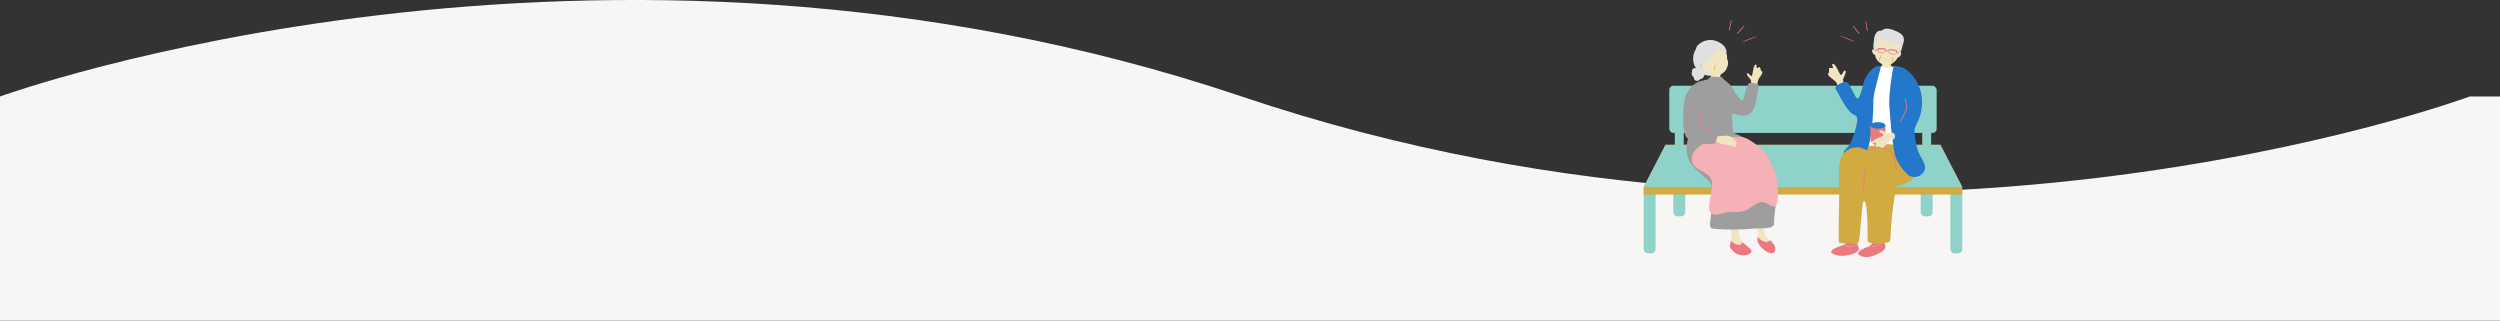 <svg xmlns="http://www.w3.org/2000/svg" xmlns:xlink="http://www.w3.org/1999/xlink" width="1790" height="229.615" viewBox="0 0 1790 229.615">
  <rect x="0" y="0" width="1790" height="229.615" fill="#333333" stroke="none"/>
  <defs>
    <clipPath id="clip-path">
      <rect id="長方形_251" data-name="長方形 251" width="228.153" height="169.64" fill="none"/>
    </clipPath>
  </defs>
  <g id="グループ_323" data-name="グループ 323" transform="translate(-7872 993.639)">
    <g id="グループ_290" data-name="グループ 290">
      <path id="パス_766" data-name="パス 766" d="M-2786.9-843.6s418.413-155.449,879.322,0,889.005,0,889.005,0V-1004.13h-1790V-843.6Z" transform="translate(6853.427 -1768.153) rotate(180)" fill="#f8f5f5"/>
      <g id="グループ_289" data-name="グループ 289" transform="translate(9048.848 -979.201)">
        <rect id="長方形_243" data-name="長方形 243" width="6.381" height="34.472" transform="translate(22.307 69.857)" fill="#8ed2c9"/>
        <g id="グループ_231" data-name="グループ 231">
          <g id="グループ_230" data-name="グループ 230" clip-path="url(#clip-path)">
            <rect id="長方形_244" data-name="長方形 244" width="8.556" height="46.186" rx="3.024" transform="translate(21.219 94.255)" fill="#8ed2c9"/>
            <rect id="長方形_245" data-name="長方形 245" width="8.556" height="46.186" rx="3.024" transform="translate(198.377 94.255)" fill="#8ed2c9"/>
            <rect id="長方形_246" data-name="長方形 246" width="6.381" height="34.472" transform="translate(199.465 69.857)" fill="#8ed2c9"/>
            <rect id="長方形_247" data-name="長方形 247" width="191.452" height="33.807" rx="3.024" transform="translate(18.35 46.954)" fill="#8ed2c9"/>
            <rect id="長方形_248" data-name="長方形 248" width="8.556" height="46.186" rx="3.024" transform="translate(219.596 120.775)" fill="#8ed2c9"/>
            <rect id="長方形_249" data-name="長方形 249" width="8.556" height="46.186" rx="3.024" transform="translate(0 120.775)" fill="#8ed2c9"/>
            <path id="パス_572" data-name="パス 572" d="M0,147.965v5.325H228.153v-5.325l-15.691-30.277H15.69Z" transform="translate(0 -28.459)" fill="#d1ab3f"/>
            <path id="パス_573" data-name="パス 573" d="M228.153,147.965H0L15.69,117.688H212.463Z" transform="translate(0 -28.459)" fill="#8ed2c9"/>
            <path id="パス_574" data-name="パス 574" d="M68.221,52.271c.993,1.249,1.861,1.092,3.791,3.3S75.3,59.98,74.55,63.151s1.6,8.064-4.467,7.719a32.19,32.19,0,0,1-13.716-3.653c-3.171-1.723-3.791-2.688-1.034-6.341s4-5.032,5.376-8.134,1.156-6.319,2.956-6.3S68.29,46.4,68.359,47.5s-1,4.09-.138,4.767" transform="translate(-12.957 -11.232)" fill="#f0e4c1"/>
            <path id="パス_575" data-name="パス 575" d="M53.967,51.24c-1.167,2.45-1.455.679-3.187,2.444a2.4,2.4,0,0,1-3.437-.31c-.776-.989.118-.824-.861-2.047s-1.318-1.807-.989-2.971-.147-2.265,1.086-2.925,1.767-.017,2.491-.309,1.482-.974,2.538.306,2.348,1.243,2.51,2.193,1.209,1.725-.149,3.619" transform="translate(-10.971 -10.804)" fill="#e0e0e0"/>
            <path id="パス_576" data-name="パス 576" d="M56.948,42.067c2.6,2.715,5.825,3.6,8.221,3.039a12.393,12.393,0,0,0,6.194-3.686,11.891,11.891,0,0,0,2.083-5.207,7.553,7.553,0,0,0-.474-2.858c-.8-2.178.767-2.507-1.889-6.659-.807-1.261-5.274-6.868-11.816-5.7-5.751,1.024-7.757,15.391-2.319,21.075" transform="translate(-12.999 -5.038)" fill="#f0e4c1"/>
            <path id="パス_577" data-name="パス 577" d="M62.447,26.939c.961-3.806,8.169,2.889,8.191.676.058-5.89-7.809-8.788-10.6-8.848a12.741,12.741,0,0,0-8.608,2.592c-2.786,2-2.186,3.057-3.046,4.544A12.831,12.831,0,0,0,47.716,37a16.113,16.113,0,0,0,5.492,6.1,20.683,20.683,0,0,0,5.476,1.271c1.293.108-1.66-4.314-3.411-4.755-2.719-1.4-2.551-2.331-2.35-3.274s1.491-1.887,2.12-1.257c3.128,3.136.82-.22,1.62-1.348,2.177-3.067,2.092,1.338,5.785-6.8" transform="translate(-11.31 -4.537)" fill="#e0e0e0"/>
            <path id="パス_578" data-name="パス 578" d="M66.534,46.28a.214.214,0,0,0,.2-.215,8.3,8.3,0,0,1,.9-3.271.213.213,0,0,0-.368-.215,8.691,8.691,0,0,0-.963,3.488.212.212,0,0,0,.215.212h.009" transform="translate(-16.035 -10.271)" fill="#d1ab3f"/>
            <path id="パス_579" data-name="パス 579" d="M120.153,212.314c-.234-1.793-1.982-3.679-3.664-5.257l0,0c-2.979,2.383-6.425.085-8.869-2.481a6.692,6.692,0,0,0,.093,3.5c.9,3.334,5.388,7.184,8.467,8.081s4.361-.9,3.977-3.849" transform="translate(-25.978 -49.471)" fill="#ed7980"/>
            <path id="パス_580" data-name="パス 580" d="M115.662,203.462l0,0c-.538-.5-1.069-.98-1.541-1.408s-.9-.83-1.209-1.16c-1.539-1.668-1.539-5.773-2.309-8.723s-2.565-2.438-4.617-2.438c0,0-2.309.257-1.924,1.411s3.207,4.746,3.335,6.8a5.5,5.5,0,0,1-.314,1.994c-.1.335-.2.68-.293,1.049,2.444,2.565,5.89,4.864,8.869,2.481" transform="translate(-25.154 -45.871)" fill="#f0e4c1"/>
            <path id="パス_581" data-name="パス 581" d="M89.206,206.708a3.948,3.948,0,0,0,1.486-1.79c-2.632-2.872-3-5.943-2.753-9.422.271-3.892.383-4.341-2.137-4.821-2.7-.489-3.494.927-3.388,2.567a59.362,59.362,0,0,1,.273,9.693q-.063.594-.163,1.124c1.651,1.816,4.165,3.278,6.683,2.648" transform="translate(-19.927 -46.084)" fill="#f0e4c1"/>
            <path id="パス_582" data-name="パス 582" d="M91.6,210.313l-.092-.08a13.906,13.906,0,0,1-1.029-1.015,3.955,3.955,0,0,1-1.487,1.79c-2.517.629-5.032-.832-6.683-2.648a7.366,7.366,0,0,1-.3,1.159c-1.143,3.125-.3,4.436,2.58,7.021s8.943,2.958,11.495.807c2.529-2.133-.936-3.921-4.481-7.034" transform="translate(-19.711 -50.385)" fill="#ed7980"/>
            <path id="パス_583" data-name="パス 583" d="M94.067,58.013c.723-2.585.483-4.821-.023-5.356s-1.573-1.938-2.2-2.8-.572-1.523-.019-1.722.93.6,2.131,1.567,1,.174,1.311-.6.757-4.648,1.166-5.477.747-1.887,1.541-1.679.018,1.722.378,2.212.8.036,1.676-.287.873.265,1.168,1.18.077,1.056.745,1.529.607.724.493,1.468-1.359,2.337-2.32,3.778-1.185,3.551-1.34,5.309c0,.034-.569,7.237-1.912,10.442-2.794,6.661-6.733,8.275-8.129,8.637-2.636.284-6.086-2.641-8.671-5.225-.776-.776-7.24-5.212-7.654-7.486-.362-1.629,1.732-6.71,3.743-5.872,4.342,1.809,9.539,11.653,11.51,11.653,3.2,0,6.375-11.145,6.41-11.27" transform="translate(-17.498 -10.137)" fill="#f0e4c1"/>
            <path id="パス_584" data-name="パス 584" d="M42.614,89.347c-.737-5.494-3.135-5.282-4.122-7.088-1.985-3.631-.161-12.915.494-14.661a18.8,18.8,0,0,1,7.044-9.292c4.221-2.9,8.88-1.932,10.016-4.027.844-1.557,3.846-.684,5.369-.684,2.294,0,3.1-.466,4.336.787,1.673,2.855,3.19,1.452,7,7.347,1.7,2.632,5.8,9.586,7.348,8.45,1.578-1.157,2-13.324,6.3-12.493,3.332.644,5.266.619,4.955,2.65-.66,4.329-1.8,11.27-2.581,13.663-1.068,3.261-2.788,7.29-8.26,7.29-4.693,0-8.983-3.126-8.295.867.876,5.081-.249,10.584,2.616,11.977,11.584,5.628,15.347,6.34,23.348,21.269,9.6,22.235,4.309,29.938,4.309,43.157,0,4.453-10.135,2.939-18.842,3.913-3.088.345-19.411.688-25.595-.437-5.08-.923,5.943-25.587-2.632-34.312-5.308-5.4-8.8-6.046-13.9-14.593-4.661-11.019,1.791-18.585,1.093-23.783" transform="translate(-9.09 -12.901)" fill="#9e9e9e"/>
            <path id="パス_585" data-name="パス 585" d="M53.644,114.95c2.255-1.612,6.281-2.576,12.149-3.028,3.579-.275,6.865-1.694,10.734-1.789a19.69,19.69,0,0,1,7.988,1.1c3.278,1.444,13.7,8.6,15.625,13.422s5.645,10.875,6.334,16.657.872,11.251.412,14.249c-.585,3.82-1.037,5.162-4.337,4.027-3.124-1.076-4.947-3.958-9.395-2.168s-8.364,7.469-17.346,6.5c-7.493-.8-14.351,5.2-17.243-.309s4.543-19.273-.137-24.78c-3.78-4.446-12.527-5.369-12.954-12.389-.342-5.623,5.054-9.27,8.169-11.5" transform="translate(-10.993 -26.629)" fill="#f5b1b5"/>
            <path id="パス_586" data-name="パス 586" d="M42.934,69.743c4.369-4.7,9.082.738,8.866,4.231-.328,5.319-5.535,21.17-2.078,22.285,7.053,2.275,13.286,3.341,14.007,3.234,1.121-.165,6.06-.749,7.831.114s2.818,2.076,4.515,4.366c.643.868-.524,1.08-.406,1.485.334,1.152-.113,1.971-.915,1.767-1.461-.371-5.593-1.755-6.283-1.774-1.214-.033-4.777-.716-5.511-1.458s-2.1-.42-4.3-.509a87.293,87.293,0,0,1-10.84-1.888c-3.551-1-6.714-1.772-6.968-4.711-.409-4.728-1.033-7.679-.671-13.313.467-7.272.319-11.208,2.756-13.832" transform="translate(-9.69 -16.422)" fill="#f0e4c1"/>
            <path id="パス_587" data-name="パス 587" d="M48.042,63.856c-2.808-1.6-5.081.375-7.5,4.965-3.492,6.639-3.38,19.61-3.321,20.636.143,2.488.707,7.292,2.563,9.767,2.769,3.692,20.19,6.511,20.648,3.76a30.691,30.691,0,0,1,1.655-4.666c.9-2.041-12.929-6.582-13.534-8.947-.743-2.9,3.311-12.134,4.081-16.406s-3.009-8.2-4.6-9.109" transform="translate(-8.997 -15.309)" fill="#9e9e9e"/>
            <path id="パス_588" data-name="パス 588" d="M62.727,100.867a.319.319,0,0,0,.084-.584,20.557,20.557,0,0,0-2.1-1.112c-.654-.315-1.65-.794-3.415-1.674-4.3-2.146-5.055-3-5.011-4.333.045-1.392,1.707-6.993,2.393-9.1a.319.319,0,1,0-.607-.2c-.367,1.124-2.371,7.605-2.425,9.273-.058,1.76,1.046,2.773,5.366,4.927,1.769.88,2.767,1.362,3.422,1.677a19.946,19.946,0,0,1,2.05,1.085.314.314,0,0,0,.243.035" transform="translate(-12.488 -20.228)" fill="#ed7980"/>
            <path id="パス_589" data-name="パス 589" d="M224.879,37.11c.274,0,3.865.257,4.207.225a25.2,25.2,0,0,0,.924,3.4c.342.707,2.35,3.733,4.424,4.758,5.658,4.109-18.15,2.7-14.213.432,1.578-1.364,3.682-4.388,3.99-5.785.226-1.024.667-2.65.667-3.035" transform="translate(-53.146 -8.974)" fill="#f0e4c1"/>
            <path id="パス_590" data-name="パス 590" d="M235.387,25.5c1.071-6.069-.065-13.617-7.467-14.462s-10.56,6.686-10.887,12.84c-.306-.387-1.15-.566-1.265.436a3.23,3.23,0,0,0,.562,2.019,3.636,3.636,0,0,0,1.543,1.285,8.837,8.837,0,0,0,1.714,3.946,10.773,10.773,0,0,0,5.935,3.53c1.923.273,4.518-1.174,5.924-2.386a12.837,12.837,0,0,0,2.821-3.428,2.611,2.611,0,0,0,1.591-.98,3.946,3.946,0,0,0,.673-2.194.808.808,0,0,0-1.146-.607" transform="translate(-52.174 -2.654)" fill="#f0e4c1"/>
            <path id="パス_591" data-name="パス 591" d="M221.634,9.579c1.182.112,2.274-.982,3.137-1.261,3.108-1.005,7.2.968,8.789,1.657,4.615,2,5.975,4.383,4.892,8.141-.359,1.249-.917,3.144-1.261,4.462a3.8,3.8,0,0,1-1.177,2.363c-.767.7-1.246,2.573-1.46.752s2.579-6.984.359-7.075c-3.022-.124-7.85-.353-10.607-2.41-1.17-.872-2.67-3.44-3.269-2.822s-1.7,5.013-1.908,6.158c-.2,1.074-1.005,6.485-1.739,4.6-.361-.928.106-.76-.35-2.45-.3-1.123.23-4.33.417-6.427.23-2.586,1.975-5.936,4.178-5.684" transform="translate(-52.462 -1.944)" fill="#e0e0e0"/>
            <path id="パス_592" data-name="パス 592" d="M222.591,36.893a.223.223,0,0,0,.236-.2,8.7,8.7,0,0,1,1.33-3.3.223.223,0,1,0-.357-.267,9.107,9.107,0,0,0-1.417,3.515.223.223,0,0,0,.2.246h.009" transform="translate(-53.775 -7.99)" fill="#d1ab3f"/>
            <path id="パス_593" data-name="パス 593" d="M234.864,38.771a.224.224,0,0,1-.185-.247,8.679,8.679,0,0,0-.552-3.511.223.223,0,0,1,.409-.179,9.1,9.1,0,0,1,.588,3.744.223.223,0,0,1-.249.194h-.01" transform="translate(-56.611 -8.391)" fill="#d1ab3f"/>
            <path id="パス_594" data-name="パス 594" d="M230,29.151c-.326-.037-.691-.082-.987-.118l-.467-.057a.317.317,0,1,1,.072-.631l.472.057c.539.065,1.314.161,1.641.185a.317.317,0,1,1-.048.633c-.152-.011-.4-.038-.684-.07" transform="translate(-55.198 -6.854)" fill="#ed7980"/>
            <path id="パス_595" data-name="パス 595" d="M218.3,28.561a.318.318,0,0,1,.027-.633l.458-.011c.544-.011,1.339-.029,1.668-.052a.315.315,0,0,1,.339.3.318.318,0,0,1-.295.338c-.336.023-1.144.041-1.7.052l-.453.011-.046,0" transform="translate(-52.721 -6.738)" fill="#ed7980"/>
            <path id="パス_596" data-name="パス 596" d="M240.229,31.2a.277.277,0,0,0,.272-.243.315.315,0,0,0-.165-.381l-.341-.1c-.4-.121-1-.3-1.238-.384-.133-.049-.268.052-.312.221a.322.322,0,0,0,.153.39c.246.089.848.268,1.26.39l.337.1a.184.184,0,0,0,.034.008" transform="translate(-57.656 -7.274)" fill="#ed7980"/>
            <path id="パス_597" data-name="パス 597" d="M223.312,30a4.179,4.179,0,0,1-1.507-.412c-.669-.363-.673-1.391-.676-2.005l0-.2a.726.726,0,0,1,.212-.579,1.546,1.546,0,0,1,1.225-.229c.522.045,1.2.089,1.87.13.426.027.847.053,1.219.08.842.064,1.143.469,1.25.8a2.21,2.21,0,0,1-.716,2.052,2.47,2.47,0,0,1-1.937.436l-.18-.014c-.238-.016-.5-.033-.759-.063m2.312-2.788c-.372-.027-.792-.054-1.215-.08-.672-.042-1.356-.086-1.88-.132-.471-.041-.773,0-.9.115a.315.315,0,0,0-.08.26l0,.205c0,.486.008,1.391.456,1.635a5.351,5.351,0,0,0,2.092.425l.187.014a2.059,2.059,0,0,0,1.629-.337,1.822,1.822,0,0,0,.588-1.6c-.1-.3-.4-.475-.878-.508m.015-.212h0Z" transform="translate(-53.472 -6.423)" fill="#ed7980"/>
            <path id="パス_598" data-name="パス 598" d="M221.227,27.649a.3.3,0,0,1-.038-.006.424.424,0,0,1-.33-.5c.09-.436.425-.939,1.519-.853.174.014.51.032.909.054a19.9,19.9,0,0,1,2.66.217l.124.036a1.157,1.157,0,0,1,.842.6.423.423,0,1,1-.768.355c-.021-.045-.077-.069-.311-.137l-.136-.041c-.226-.058-1.676-.138-2.457-.18-.408-.022-.752-.041-.93-.055-.575-.045-.606.1-.622.18a.423.423,0,0,1-.462.336" transform="translate(-53.405 -6.355)" fill="#ed7980"/>
            <path id="パス_599" data-name="パス 599" d="M234.477,31.233c-.262-.03-.518-.071-.753-.11l-.178-.027a2.471,2.471,0,0,1-1.79-.862,2.211,2.211,0,0,1-.234-2.162,1.254,1.254,0,0,1,1.4-.5c.368.058.784.127,1.2.2.661.11,1.333.221,1.852.295.618.086.97.24,1.142.5a.732.732,0,0,1,.077.613l-.046.19c-.142.6-.378,1.6-1.112,1.8a4.182,4.182,0,0,1-1.562.061m-1.715-3.25a.824.824,0,0,0-.877.309,1.826,1.826,0,0,0,.211,1.689,2.065,2.065,0,0,0,1.512.7l.184.029a5.36,5.36,0,0,0,2.134.057c.491-.136.7-1.017.813-1.49l.049-.2a.313.313,0,0,0-.02-.271c-.1-.143-.381-.249-.849-.315-.522-.074-1.2-.186-1.861-.3-.419-.07-.834-.139-1.2-.2l-.092-.013" transform="translate(-55.939 -6.662)" fill="#ed7980"/>
            <path id="パス_600" data-name="パス 600" d="M236.991,29.4a.423.423,0,0,1-.375-.432c0-.08.006-.228-.565-.315-.176-.027-.516-.086-.918-.156-.771-.134-2.209-.387-2.437-.378l-.139.008c-.244.014-.3.025-.334.064a.423.423,0,1,1-.669-.519,1.161,1.161,0,0,1,.955-.39l.128-.008a19.988,19.988,0,0,1,2.642.389c.393.069.726.127.9.153,1.085.164,1.3.729,1.286,1.174a.423.423,0,0,1-.435.412l-.037,0" transform="translate(-55.972 -6.594)" fill="#ed7980"/>
            <path id="パス_601" data-name="パス 601" d="M242.447,139.1c6.231-8.179-1.691-25.766-2.306-26.9-1.132-2.093-38.777-1.05-38.777-1.05-.206.995-.91,18.767-1.145,30.3.351,4.883,28.171,11.1,42.228-2.346" transform="translate(-48.416 -26.814)" fill="#d1ab3f"/>
            <path id="パス_602" data-name="パス 602" d="M218.916,43.579c1.128,1.536,7,.825,8.012.361s5.976.23,7.473,1.152a7.47,7.47,0,0,1,1.194.7c.108,8.15-1.18,16.31.085,24.453a23.246,23.246,0,0,0,.13,3.986c.2,2.048.97,19.273,1.739,22.807s-4.567,3.379-9.9,2.6c-7.1-1.032-12.239,1.087-14.569.858s-10.787.563-10.794-.462c-.005-.8,1.669-16.692,3.322-24.851,2.253-11.007,12.628-32.54,13.311-31.609" transform="translate(-48.915 -10.531)" fill="#fff"/>
            <path id="パス_603" data-name="パス 603" d="M185.339,55.032c-.46-1.811-.59-2.535-.216-3.282s1.073-2.626,1.475-3.767.12-1.845-.546-1.878-.815.958-1.8,2.406-1.025.518-1.625-.225-2.353-4.806-3.072-5.573-1.433-1.807-2.228-1.318.547,1.878.317,2.53-.858.3-1.917.24-.862.575-.881,1.668.264,1.174-.307,1.907-.422.988-.052,1.759,2.248,2.094,3.767,3.345,2.367,2.118,2.468,3.857a4.019,4.019,0,0,0,3.02.767c2.435-1.088,1.673-2.149,1.6-2.435" transform="translate(-42.114 -9.979)" fill="#f0e4c1"/>
            <path id="パス_604" data-name="パス 604" d="M195.355,78.66c-6.288-1.986-11.151-14.832-14.067-18.842-1.652-2.272,7.168-6.79,8.84-4.452,2.594,3.626,5.451,11.213,6.646,11.163,2.754-.115,3.429-10.828,6.388-15.777,1.4-2.337,5.291-8.227,10.356-7.452.782.119-4.818,17.4-5.206,23.74-.1,22.5-3.222,40.659-8.385,40.6-3.9-.046-13.221,1.759-12.929-2.489.119-1.735,3-3,4.839-6.678,1.768-3.537,7.373-18.592,3.516-19.81" transform="translate(-43.789 -10.454)" fill="#2378cc"/>
            <rect id="長方形_250" data-name="長方形 250" width="4.075" height="1.253" rx="0.627" transform="translate(165.697 88.975)" fill="#ed7980"/>
            <path id="パス_605" data-name="パス 605" d="M214.162,99.407v9.844c.151,2.472,2.5,4.437,5.36,4.437s5.209-1.965,5.361-4.437V99.407Z" transform="translate(-51.788 -24.038)" fill="#ed7980"/>
            <path id="パス_606" data-name="パス 606" d="M224.883,98.655c0,1.3-2.4,2.357-5.36,2.357s-5.361-1.055-5.361-2.357,2.4-2.357,5.361-2.357,5.36,1.055,5.36,2.357" transform="translate(-51.788 -23.286)" fill="#2378cc"/>
            <path id="パス_607" data-name="パス 607" d="M188.1,207.99c5.824-1.975-.185-6.359,1.381-12.2,0,0,2.755-3.284,4.161-1.223,1.072,1.572,3.563,7.976,4.946,12.44a10.164,10.164,0,0,1-10.489.985" transform="translate(-45.486 -46.885)" fill="#ed7980"/>
            <path id="パス_608" data-name="パス 608" d="M185.4,212.188l.039-.014a10.166,10.166,0,0,0,10.489-.985,30.137,30.137,0,0,1,.9,3.408c.585,3.4-10.249,6.332-15.756,4.792-6.319-1.766-5.293-3.988,4.332-7.2" transform="translate(-42.822 -51.069)" fill="#ed7980"/>
            <path id="パス_609" data-name="パス 609" d="M223.46,204.246c-.17-3.567.688-8.179,1.08-11.549-3.039-2.883-5.534-3.173-6.617,3.729s-2.334,10.411-6.753,12.147l-.121.049a17.952,17.952,0,0,0,12.411-4.375" transform="translate(-51.035 -46.132)" fill="#ed7980"/>
            <path id="パス_610" data-name="パス 610" d="M221.4,208.542a17.952,17.952,0,0,1-12.411,4.375c-4.369,1.731-8.2,4.058-5.613,5.751,2.613,1.709,6.529,1.883,10.359.36s9.456-3.962,8.179-7.483a10.384,10.384,0,0,1-.513-3" transform="translate(-48.977 -50.429)" fill="#ed7980"/>
            <path id="パス_611" data-name="パス 611" d="M219.8,122.166c-8.909-4.018-12.385.175-15.543,0-2.19-.122-7.333-4.237-13.919,0-7.877,5.068-5.9,17.823-5.755,29.5.039,3.161-.621,31.054-.325,36.209.064,1.114,4.8,1.11,6.015,1.1s7.5.844,8.152-1.1c1.648-4.925,2.075-29.424,3.931-29.289,2.911.212,2.471,27.48,2.52,28.188.139,1.965,4.4,2.6,7.1,2.381,8.865-.717,9.161-1.046,9.274-4.309a251.012,251.012,0,0,1,3.023-29.648c.977-6.059,3.892-29.266-4.47-33.036" transform="translate(-44.537 -29.08)" fill="#d1ab3f"/>
            <path id="パス_612" data-name="パス 612" d="M229.386,136.329a.3.3,0,0,1-.3-.3c-.09-3.7-1.4-10.045-3.611-12.312-2.166-2.219-5.517-2.805-8.509-3.087a12.051,12.051,0,0,0-5.585.974,8.4,8.4,0,0,1-3.429.745,6.672,6.672,0,0,1-2.2-.685,11.977,11.977,0,0,0-5.048-1.2.3.3,0,0,1,.008-.606h.009A12.522,12.522,0,0,1,206,121.111a6.2,6.2,0,0,0,2,.636,7.8,7.8,0,0,0,3.175-.709,12.6,12.6,0,0,1,5.849-1.009c3.1.293,6.582.911,8.887,3.269,2.325,2.379,3.691,8.917,3.783,12.722a.3.3,0,0,1-.3.31Z" transform="translate(-48.462 -28.985)" fill="#ed7980"/>
            <path id="パス_613" data-name="パス 613" d="M207.933,156.287a.3.3,0,0,1-.3-.268c-.439-3.729.1-8.615.5-12.184.188-1.706.352-3.18.352-4.042a.3.3,0,0,1,.607,0c0,.9-.157,2.314-.356,4.109-.392,3.539-.93,8.386-.5,12.045a.3.3,0,0,1-.265.337l-.036,0" transform="translate(-50.169 -33.731)" fill="#ed7980"/>
            <path id="パス_614" data-name="パス 614" d="M235.012,43.756c1.008-.465,5.976.23,7.473,1.152a22.356,22.356,0,0,1,6.559,5.823,30.205,30.205,0,0,1,6.4,18.382c-.018,12.251-5.806,16.91-5.431,20.995.385,4.2.9,10.389,3.028,15.143,2.337,5.229,5.908,9.581,3.993,13.215-2.708,5.139-8.879,5.335-11.8,2.685a35.048,35.048,0,0,1-9-13.105c-2.157-10-3-20.2-4.213-35.431-.707-8.919,2.683-28.718,2.987-28.858" transform="translate(-56.084 -10.545)" fill="#2378cc"/>
            <path id="パス_615" data-name="パス 615" d="M229.736,105.851c-1.835.355-2.565.442-3.29.026s-2.56-1.224-3.675-1.691-1.835-.226-1.907.437.91.869,2.3,1.938.457,1.054-.318,1.609-4.935,2.071-5.742,2.745-1.886,1.326-1.444,2.149,1.907-.437,2.544-.17.252.874.128,1.928.525.894,1.614.977,1.187-.2,1.886.416.961.478,1.753.154,2.221-2.123,3.557-3.567,2.252-2.24,3.994-2.24a4.018,4.018,0,0,0,.939-2.97c-.945-2.494-2.049-1.795-2.337-1.739" transform="translate(-52.124 -25.135)" fill="#f0e4c1"/>
            <path id="パス_616" data-name="パス 616" d="M242.284,90.731a.284.284,0,0,1-.24-.437,50.246,50.246,0,0,0,2.759-5.118c.275-.557.572-1.16.9-1.825,1.133-2.268.765-4.291.339-6.634-.134-.739-.274-1.5-.367-2.3a.284.284,0,0,1,.249-.315.277.277,0,0,1,.315.249c.092.782.229,1.538.362,2.268.426,2.341.829,4.552-.39,6.99-.332.664-.629,1.265-.9,1.822a50.559,50.559,0,0,1-2.79,5.172.282.282,0,0,1-.24.132" transform="translate(-58.519 -17.917)" fill="#ed7980"/>
            <path id="パス_617" data-name="パス 617" d="M104,15.188a67.884,67.884,0,0,0-10.238,3.8c.208.13.308.237.358.218q4.684-1.838,9.359-3.7a3.446,3.446,0,0,0,.521-.32" transform="translate(-22.672 -3.673)" fill="#ed7980"/>
            <path id="パス_618" data-name="パス 618" d="M92,7.3c.5-.572.992-1.149,1.584-1.833-.3-.092-.438-.167-.467-.138a62.62,62.62,0,0,0-4.93,5.574c.362.183.557.151.794-.131C89.966,9.6,90.99,8.458,92,7.3" transform="translate(-21.325 -1.288)" fill="#ed7980"/>
            <path id="パス_619" data-name="パス 619" d="M82.176,0c-.095.11-.25.209-.275.333-.466,2.312-.916,4.627-1.378,6.984l.558.055C81.532,4.9,81.97,2.5,82.408.1L82.176,0" transform="translate(-19.472)" fill="#ed7980"/>
            <path id="パス_620" data-name="パス 620" d="M185.372,14.633a66.173,66.173,0,0,1,9.869,4c-.206.121-.307.223-.355.2q-4.513-1.923-9.015-3.871a3.424,3.424,0,0,1-.5-.328" transform="translate(-44.826 -3.538)" fill="#ed7980"/>
            <path id="パス_621" data-name="パス 621" d="M198.791,7.336c-.47-.572-.935-1.147-1.491-1.831.3-.081.431-.15.459-.121a60.893,60.893,0,0,1,4.646,5.571c-.358.168-.547.131-.77-.15-.928-1.172-1.894-2.315-2.843-3.469" transform="translate(-47.71 -1.3)" fill="#ed7980"/>
            <path id="パス_622" data-name="パス 622" d="M209.661.529c.089.11.238.21.259.332.387,2.266.76,4.535,1.144,6.845l-.546.038c-.369-2.424-.729-4.774-1.086-7.125l.229-.09" transform="translate(-50.644 -0.128)" fill="#ed7980"/>
          </g>
        </g>
      </g>
    </g>
  </g>
</svg>
